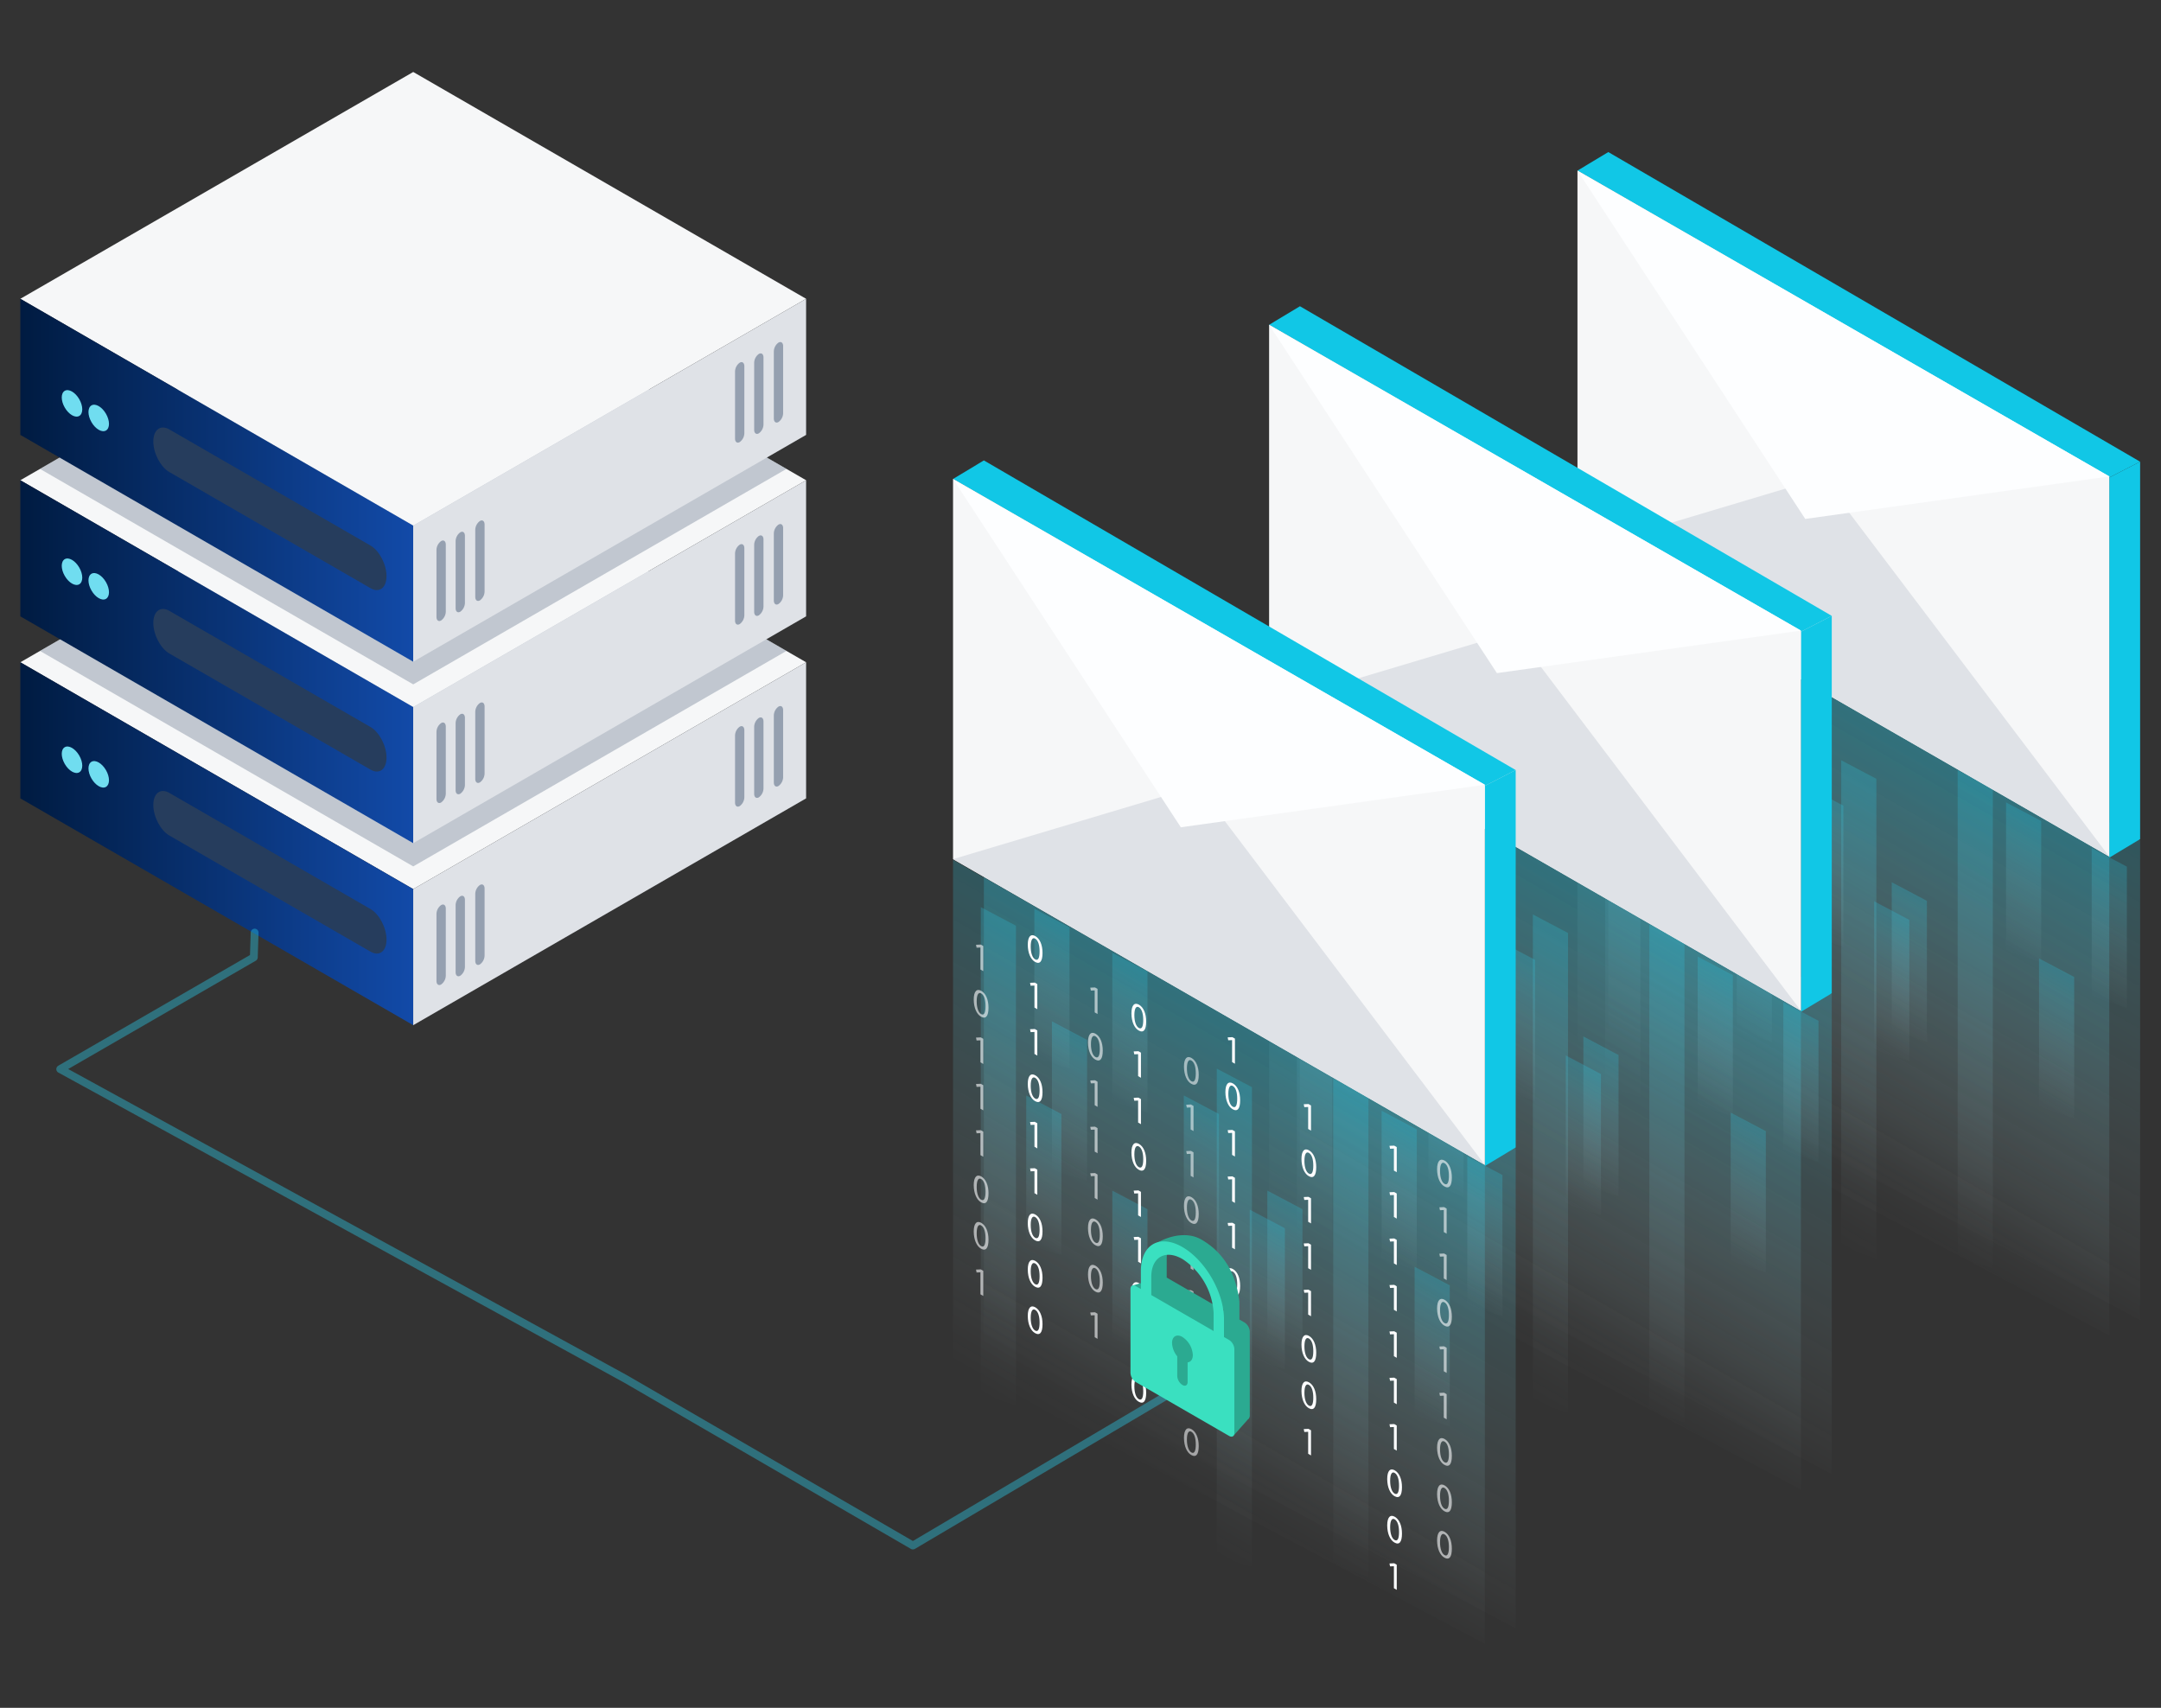 <?xml version="1.0" encoding="utf-8"?>
<svg xmlns="http://www.w3.org/2000/svg" xmlns:xlink="http://www.w3.org/1999/xlink" width="552" height="436.251" viewBox="0 0 552 436.251"><rect x="0" y="0" width="552" height="436.251" fill="#333333" stroke="none"/><defs><style>.cls-1,.cls-10,.cls-11,.cls-12,.cls-13,.cls-14,.cls-15,.cls-16,.cls-2,.cls-21,.cls-22,.cls-23,.cls-24,.cls-25,.cls-26,.cls-27,.cls-28,.cls-29,.cls-3,.cls-30,.cls-31,.cls-32,.cls-33,.cls-34,.cls-35,.cls-36,.cls-37,.cls-38,.cls-39,.cls-4,.cls-40,.cls-41,.cls-42,.cls-43,.cls-44,.cls-45,.cls-46,.cls-47,.cls-48,.cls-49,.cls-5,.cls-50,.cls-51,.cls-52,.cls-6,.cls-7,.cls-8,.cls-9{opacity:0.47;}.cls-1{fill:url(#Verlauf_Visual_Icontiefe);}.cls-2{fill:url(#Verlauf_Visual_Icontiefe-2);}.cls-3{fill:url(#Verlauf_Visual_Icontiefe-3);}.cls-4{fill:url(#Verlauf_Visual_Icontiefe-4);}.cls-5{fill:url(#Verlauf_Visual_Icontiefe-5);}.cls-6{fill:url(#Verlauf_Visual_Icontiefe-6);}.cls-7{fill:url(#Verlauf_Visual_Icontiefe-7);}.cls-8{fill:url(#Verlauf_Visual_Icontiefe-8);}.cls-9{fill:url(#Verlauf_Visual_Icontiefe-9);}.cls-10{fill:url(#Verlauf_Visual_Icontiefe-10);}.cls-11{fill:url(#Verlauf_Visual_Icontiefe-11);}.cls-12{fill:url(#Verlauf_Visual_Icontiefe-12);}.cls-13{fill:url(#Verlauf_Visual_Icontiefe-13);}.cls-14{fill:url(#Verlauf_Visual_Icontiefe-14);}.cls-15{fill:url(#Verlauf_Visual_Icontiefe-15);}.cls-16{fill:url(#Verlauf_Visual_Icontiefe-16);}.cls-17{fill:#11c7e6;}.cls-18{fill:#f6f7f8;}.cls-19{fill:#dfe2e7;}.cls-20{fill:#fdfeff;}.cls-21{fill:url(#Verlauf_Visual_Icontiefe-17);}.cls-22{fill:url(#Verlauf_Visual_Icontiefe-18);}.cls-23{fill:url(#Verlauf_Visual_Icontiefe-19);}.cls-24{fill:url(#Verlauf_Visual_Icontiefe-20);}.cls-25{fill:url(#Verlauf_Visual_Icontiefe-21);}.cls-26{fill:url(#Verlauf_Visual_Icontiefe-22);}.cls-27{fill:url(#Verlauf_Visual_Icontiefe-23);}.cls-28{fill:url(#Verlauf_Visual_Icontiefe-24);}.cls-29{fill:url(#Verlauf_Visual_Icontiefe-25);}.cls-30{fill:url(#Verlauf_Visual_Icontiefe-26);}.cls-31{fill:url(#Verlauf_Visual_Icontiefe-27);}.cls-32{fill:url(#Verlauf_Visual_Icontiefe-28);}.cls-33{fill:url(#Verlauf_Visual_Icontiefe-29);}.cls-34{fill:url(#Verlauf_Visual_Icontiefe-30);}.cls-35{fill:url(#Verlauf_Visual_Icontiefe-31);}.cls-36{fill:url(#Verlauf_Visual_Icontiefe-32);}.cls-37{fill:url(#Verlauf_Visual_Icontiefe-33);}.cls-38{fill:url(#Verlauf_Visual_Icontiefe-34);}.cls-39{fill:url(#Verlauf_Visual_Icontiefe-35);}.cls-40{fill:url(#Verlauf_Visual_Icontiefe-36);}.cls-41{fill:url(#Verlauf_Visual_Icontiefe-37);}.cls-42{fill:url(#Verlauf_Visual_Icontiefe-38);}.cls-43{fill:url(#Verlauf_Visual_Icontiefe-39);}.cls-44{fill:url(#Verlauf_Visual_Icontiefe-40);}.cls-45{fill:url(#Verlauf_Visual_Icontiefe-41);}.cls-46{fill:url(#Verlauf_Visual_Icontiefe-42);}.cls-47{fill:url(#Verlauf_Visual_Icontiefe-43);}.cls-48{fill:url(#Verlauf_Visual_Icontiefe-44);}.cls-49{fill:url(#Verlauf_Visual_Icontiefe-45);}.cls-50{fill:url(#Verlauf_Visual_Icontiefe-46);}.cls-51{fill:url(#Verlauf_Visual_Icontiefe-47);}.cls-52{fill:url(#Verlauf_Visual_Icontiefe-48);}.cls-53{opacity:0.55;}.cls-54{opacity:0.6;}.cls-55{fill:#718095;}.cls-55,.cls-62{opacity:0.4;}.cls-56{fill:url(#Verlauf_Visuals_dark_2);}.cls-57{fill:#263d5d;}.cls-58{fill:#70ddf0;}.cls-59{fill:url(#Verlauf_Visuals_dark_2-2);}.cls-60{fill:url(#Verlauf_Visuals_dark_2-3);}.cls-61{fill:#95a0b0;}.cls-62{fill:none;stroke:#28cce8;stroke-linecap:round;stroke-linejoin:round;stroke-width:2px;}.cls-63{fill:#2baa91;}.cls-64{fill:#3ae0c0;}</style><linearGradient id="Verlauf_Visual_Icontiefe" x1="449.575" y1="287.562" x2="505.442" y2="190.798" gradientUnits="userSpaceOnUse"><stop offset="0" stop-color="#e7f9fc" stop-opacity="0"/><stop offset="1" stop-color="#28cce8" stop-opacity="0.5"/></linearGradient><linearGradient id="Verlauf_Visual_Icontiefe-2" x1="441.699" y1="291.5" x2="497.565" y2="194.737" xlink:href="#Verlauf_Visual_Icontiefe"/><linearGradient id="Verlauf_Visual_Icontiefe-3" x1="387.114" y1="264.08" x2="441.154" y2="170.48" xlink:href="#Verlauf_Visual_Icontiefe"/><linearGradient id="Verlauf_Visual_Icontiefe-4" x1="477.144" y1="307.841" x2="531.184" y2="214.241" xlink:href="#Verlauf_Visual_Icontiefe"/><linearGradient id="Verlauf_Visual_Icontiefe-5" x1="447.395" y1="305.324" x2="501.435" y2="211.724" xlink:href="#Verlauf_Visual_Icontiefe"/><linearGradient id="Verlauf_Visual_Icontiefe-6" x1="424.008" y1="217.578" x2="440.599" y2="188.842" xlink:href="#Verlauf_Visual_Icontiefe"/><linearGradient id="Verlauf_Visual_Icontiefe-7" x1="417.444" y1="236.512" x2="434.035" y2="207.776" xlink:href="#Verlauf_Visual_Icontiefe"/><linearGradient id="Verlauf_Visual_Icontiefe-8" x1="439.433" y1="200.083" x2="456.024" y2="171.347" xlink:href="#Verlauf_Visual_Icontiefe"/><linearGradient id="Verlauf_Visual_Icontiefe-9" x1="457.694" y1="236.512" x2="474.285" y2="207.776" xlink:href="#Verlauf_Visual_Icontiefe"/><linearGradient id="Verlauf_Visual_Icontiefe-10" x1="439.433" y1="260.825" x2="456.024" y2="232.089" xlink:href="#Verlauf_Visual_Icontiefe"/><linearGradient id="Verlauf_Visual_Icontiefe-11" x1="516.648" y1="280.273" x2="533.238" y2="251.537" xlink:href="#Verlauf_Visual_Icontiefe"/><linearGradient id="Verlauf_Visual_Icontiefe-12" x1="530.104" y1="252.086" x2="546.695" y2="223.35" xlink:href="#Verlauf_Visual_Icontiefe"/><linearGradient id="Verlauf_Visual_Icontiefe-13" x1="419.519" y1="188.845" x2="436.11" y2="160.109" xlink:href="#Verlauf_Visual_Icontiefe"/><linearGradient id="Verlauf_Visual_Icontiefe-14" x1="479.025" y1="260.82" x2="495.616" y2="232.084" xlink:href="#Verlauf_Visual_Icontiefe"/><linearGradient id="Verlauf_Visual_Icontiefe-15" x1="474.537" y1="265.685" x2="491.127" y2="236.949" xlink:href="#Verlauf_Visual_Icontiefe"/><linearGradient id="Verlauf_Visual_Icontiefe-16" x1="508.222" y1="240.418" x2="524.813" y2="211.682" xlink:href="#Verlauf_Visual_Icontiefe"/><linearGradient id="Verlauf_Visual_Icontiefe-17" x1="370.809" y1="326.945" x2="426.676" y2="230.181" xlink:href="#Verlauf_Visual_Icontiefe"/><linearGradient id="Verlauf_Visual_Icontiefe-18" x1="362.933" y1="330.884" x2="418.799" y2="234.12" xlink:href="#Verlauf_Visual_Icontiefe"/><linearGradient id="Verlauf_Visual_Icontiefe-19" x1="308.348" y1="303.463" x2="362.388" y2="209.863" xlink:href="#Verlauf_Visual_Icontiefe"/><linearGradient id="Verlauf_Visual_Icontiefe-20" x1="398.377" y1="347.224" x2="452.417" y2="253.624" xlink:href="#Verlauf_Visual_Icontiefe"/><linearGradient id="Verlauf_Visual_Icontiefe-21" x1="368.629" y1="344.707" x2="422.669" y2="251.107" xlink:href="#Verlauf_Visual_Icontiefe"/><linearGradient id="Verlauf_Visual_Icontiefe-22" x1="345.242" y1="256.961" x2="361.833" y2="228.225" xlink:href="#Verlauf_Visual_Icontiefe"/><linearGradient id="Verlauf_Visual_Icontiefe-23" x1="338.678" y1="275.895" x2="355.269" y2="247.159" xlink:href="#Verlauf_Visual_Icontiefe"/><linearGradient id="Verlauf_Visual_Icontiefe-24" x1="360.667" y1="239.466" x2="377.258" y2="210.73" xlink:href="#Verlauf_Visual_Icontiefe"/><linearGradient id="Verlauf_Visual_Icontiefe-25" x1="378.928" y1="275.895" x2="395.518" y2="247.159" xlink:href="#Verlauf_Visual_Icontiefe"/><linearGradient id="Verlauf_Visual_Icontiefe-26" x1="360.667" y1="300.208" x2="377.258" y2="271.472" xlink:href="#Verlauf_Visual_Icontiefe"/><linearGradient id="Verlauf_Visual_Icontiefe-27" x1="437.881" y1="319.656" x2="454.472" y2="290.92" xlink:href="#Verlauf_Visual_Icontiefe"/><linearGradient id="Verlauf_Visual_Icontiefe-28" x1="451.338" y1="291.469" x2="467.929" y2="262.733" xlink:href="#Verlauf_Visual_Icontiefe"/><linearGradient id="Verlauf_Visual_Icontiefe-29" x1="340.753" y1="228.228" x2="357.344" y2="199.492" xlink:href="#Verlauf_Visual_Icontiefe"/><linearGradient id="Verlauf_Visual_Icontiefe-30" x1="400.259" y1="300.203" x2="416.85" y2="271.467" xlink:href="#Verlauf_Visual_Icontiefe"/><linearGradient id="Verlauf_Visual_Icontiefe-31" x1="395.77" y1="305.068" x2="412.361" y2="276.332" xlink:href="#Verlauf_Visual_Icontiefe"/><linearGradient id="Verlauf_Visual_Icontiefe-32" x1="429.456" y1="279.801" x2="446.047" y2="251.065" xlink:href="#Verlauf_Visual_Icontiefe"/><linearGradient id="Verlauf_Visual_Icontiefe-33" x1="290.074" y1="366.328" x2="345.941" y2="269.564" xlink:href="#Verlauf_Visual_Icontiefe"/><linearGradient id="Verlauf_Visual_Icontiefe-34" x1="282.197" y1="370.267" x2="338.064" y2="273.503" xlink:href="#Verlauf_Visual_Icontiefe"/><linearGradient id="Verlauf_Visual_Icontiefe-35" x1="227.613" y1="342.846" x2="281.653" y2="249.246" xlink:href="#Verlauf_Visual_Icontiefe"/><linearGradient id="Verlauf_Visual_Icontiefe-36" x1="317.642" y1="386.607" x2="371.682" y2="293.007" xlink:href="#Verlauf_Visual_Icontiefe"/><linearGradient id="Verlauf_Visual_Icontiefe-37" x1="287.893" y1="384.09" x2="341.933" y2="290.49" xlink:href="#Verlauf_Visual_Icontiefe"/><linearGradient id="Verlauf_Visual_Icontiefe-38" x1="264.507" y1="296.344" x2="281.098" y2="267.608" xlink:href="#Verlauf_Visual_Icontiefe"/><linearGradient id="Verlauf_Visual_Icontiefe-39" x1="257.943" y1="315.278" x2="274.534" y2="286.542" xlink:href="#Verlauf_Visual_Icontiefe"/><linearGradient id="Verlauf_Visual_Icontiefe-40" x1="279.932" y1="278.849" x2="296.523" y2="250.113" xlink:href="#Verlauf_Visual_Icontiefe"/><linearGradient id="Verlauf_Visual_Icontiefe-41" x1="298.192" y1="315.278" x2="314.783" y2="286.542" xlink:href="#Verlauf_Visual_Icontiefe"/><linearGradient id="Verlauf_Visual_Icontiefe-42" x1="279.932" y1="339.591" x2="296.523" y2="310.855" xlink:href="#Verlauf_Visual_Icontiefe"/><linearGradient id="Verlauf_Visual_Icontiefe-43" x1="357.146" y1="359.039" x2="373.737" y2="330.303" xlink:href="#Verlauf_Visual_Icontiefe"/><linearGradient id="Verlauf_Visual_Icontiefe-44" x1="370.603" y1="330.852" x2="387.194" y2="302.116" xlink:href="#Verlauf_Visual_Icontiefe"/><linearGradient id="Verlauf_Visual_Icontiefe-45" x1="260.018" y1="267.611" x2="276.609" y2="238.875" xlink:href="#Verlauf_Visual_Icontiefe"/><linearGradient id="Verlauf_Visual_Icontiefe-46" x1="319.524" y1="339.586" x2="336.115" y2="310.85" xlink:href="#Verlauf_Visual_Icontiefe"/><linearGradient id="Verlauf_Visual_Icontiefe-47" x1="315.035" y1="344.451" x2="331.626" y2="315.715" xlink:href="#Verlauf_Visual_Icontiefe"/><linearGradient id="Verlauf_Visual_Icontiefe-48" x1="348.721" y1="319.184" x2="365.311" y2="290.448" xlink:href="#Verlauf_Visual_Icontiefe"/><linearGradient id="Verlauf_Visuals_dark_2" x1="5.194" y1="215.528" x2="105.553" y2="215.528" gradientUnits="userSpaceOnUse"><stop offset="0" stop-color="#001b41"/><stop offset="1" stop-color="#124aa8"/></linearGradient><linearGradient id="Verlauf_Visuals_dark_2-2" x1="5.194" y1="169.03" x2="105.553" y2="169.03" xlink:href="#Verlauf_Visuals_dark_2"/><linearGradient id="Verlauf_Visuals_dark_2-3" x1="5.194" y1="122.681" x2="105.553" y2="122.681" xlink:href="#Verlauf_Visuals_dark_2"/></defs><title>safe-office-06</title><g id="Email_Encryption" data-name="Email Encryption"><polygon class="cls-1" points="410.82 136.932 410.82 265.187 546.666 337.151 546.666 214.599 410.82 136.932"/><polygon class="cls-2" points="402.944 140.871 402.944 269.125 538.79 341.09 538.79 218.538 402.944 140.871"/><polygon class="cls-3" points="410.035 152.959 410.035 277.313 419.013 280.249 419.013 157.697 410.035 152.959"/><polygon class="cls-4" points="500.065 196.72 500.065 321.075 509.043 324.01 509.043 201.458 500.065 196.72"/><polygon class="cls-5" points="470.316 194.204 470.316 318.558 479.294 321.493 479.294 198.941 470.316 194.204"/><polygon class="cls-6" points="428.205 182.132 428.205 220.001 437.183 222.936 437.183 186.869 428.205 182.132"/><polygon class="cls-7" points="421.641 201.066 421.641 238.935 430.619 241.871 430.619 205.804 421.641 201.066"/><polygon class="cls-8" points="443.63 164.637 443.63 202.506 452.608 205.441 452.608 169.374 443.63 164.637"/><polygon class="cls-9" points="461.89 201.066 461.89 238.935 470.868 241.871 470.868 205.804 461.89 201.066"/><polygon class="cls-10" points="443.63 225.379 443.63 263.248 452.608 266.183 452.608 230.116 443.63 225.379"/><polygon class="cls-11" points="520.844 244.827 520.844 282.696 529.822 285.632 529.822 249.565 520.844 244.827"/><polygon class="cls-12" points="534.301 216.64 534.301 254.509 543.279 257.444 543.279 221.377 534.301 216.64"/><polygon class="cls-13" points="423.716 153.399 423.716 191.268 432.694 194.204 432.694 158.137 423.716 153.399"/><polygon class="cls-14" points="483.222 225.374 483.222 263.243 492.2 266.179 492.2 230.112 483.222 225.374"/><polygon class="cls-15" points="478.733 230.239 478.733 268.108 487.711 271.043 487.711 234.976 478.733 230.239"/><polygon class="cls-16" points="512.419 204.972 512.419 242.841 521.396 245.776 521.396 209.71 512.419 204.972"/><polygon class="cls-17" points="546.666 214.345 546.666 117.939 538.79 121.977 538.79 219.087 546.666 214.345"/><polygon class="cls-17" points="410.82 38.844 546.666 117.939 538.79 121.977 402.944 43.585 410.82 38.844"/><polygon class="cls-18" points="402.944 43.585 402.944 140.695 538.79 218.809 538.79 121.699 402.944 43.585"/><polygon class="cls-19" points="402.944 140.695 465.564 121.977 538.79 218.809 402.944 140.695"/><polygon class="cls-20" points="402.944 43.585 461.13 132.559 538.79 121.699 402.944 43.585"/><polygon class="cls-21" points="332.054 176.315 332.054 304.57 467.9 376.534 467.9 253.982 332.054 176.315"/><polygon class="cls-22" points="324.177 180.254 324.177 308.508 460.024 380.473 460.024 257.921 324.177 180.254"/><polygon class="cls-23" points="331.269 192.342 331.269 316.696 340.247 319.632 340.247 197.08 331.269 192.342"/><polygon class="cls-24" points="421.299 236.103 421.299 360.458 430.277 363.393 430.277 240.841 421.299 236.103"/><polygon class="cls-25" points="391.55 233.587 391.55 357.941 400.528 360.876 400.528 238.324 391.55 233.587"/><polygon class="cls-26" points="349.439 221.515 349.439 259.384 358.417 262.319 358.417 226.252 349.439 221.515"/><polygon class="cls-27" points="342.875 240.449 342.875 278.318 351.853 281.254 351.853 245.187 342.875 240.449"/><polygon class="cls-28" points="364.864 204.02 364.864 241.889 373.842 244.824 373.842 208.758 364.864 204.02"/><polygon class="cls-29" points="383.124 240.449 383.124 278.318 392.102 281.254 392.102 245.187 383.124 240.449"/><polygon class="cls-30" points="364.864 264.762 364.864 302.631 373.842 305.566 373.842 269.499 364.864 264.762"/><polygon class="cls-31" points="442.078 284.21 442.078 322.079 451.056 325.015 451.056 288.948 442.078 284.21"/><polygon class="cls-32" points="455.535 256.023 455.535 293.892 464.513 296.827 464.513 260.76 455.535 256.023"/><polygon class="cls-33" points="344.95 192.782 344.95 230.651 353.928 233.587 353.928 197.52 344.95 192.782"/><polygon class="cls-34" points="404.456 264.757 404.456 302.626 413.434 305.562 413.434 269.495 404.456 264.757"/><polygon class="cls-35" points="399.967 269.622 399.967 307.491 408.945 310.426 408.945 274.36 399.967 269.622"/><polygon class="cls-36" points="433.652 244.355 433.652 282.224 442.63 285.16 442.63 249.093 433.652 244.355"/><polygon class="cls-17" points="467.9 253.728 467.9 157.322 460.024 161.36 460.024 258.47 467.9 253.728"/><polygon class="cls-17" points="332.054 78.227 467.9 157.322 460.024 161.36 324.177 82.968 332.054 78.227"/><polygon class="cls-18" points="324.177 82.968 324.177 180.078 460.024 258.192 460.024 161.082 324.177 82.968"/><polygon class="cls-19" points="324.177 180.078 386.798 161.36 460.024 258.192 324.177 180.078"/><polygon class="cls-20" points="324.177 82.968 382.364 171.942 460.024 161.082 324.177 82.968"/><polygon class="cls-37" points="251.319 215.698 251.319 343.953 387.165 415.917 387.165 293.365 251.319 215.698"/><polygon class="cls-38" points="243.442 219.637 243.442 347.891 379.288 419.856 379.288 297.304 243.442 219.637"/><polygon class="cls-39" points="250.534 231.725 250.534 356.079 259.512 359.015 259.512 236.463 250.534 231.725"/><polygon class="cls-40" points="340.563 275.486 340.563 399.841 349.541 402.776 349.541 280.224 340.563 275.486"/><polygon class="cls-41" points="310.815 272.97 310.815 397.324 319.793 400.259 319.793 277.707 310.815 272.97"/><polygon class="cls-42" points="268.704 260.898 268.704 298.767 277.681 301.702 277.681 265.635 268.704 260.898"/><polygon class="cls-43" points="262.14 279.832 262.14 317.701 271.118 320.637 271.118 284.57 262.14 279.832"/><polygon class="cls-44" points="284.129 243.403 284.129 281.272 293.107 284.207 293.107 248.141 284.129 243.403"/><polygon class="cls-45" points="302.389 279.832 302.389 317.701 311.367 320.637 311.367 284.57 302.389 279.832"/><polygon class="cls-46" points="284.129 304.145 284.129 342.014 293.107 344.949 293.107 308.883 284.129 304.145"/><polygon class="cls-47" points="361.343 323.593 361.343 361.462 370.321 364.398 370.321 328.331 361.343 323.593"/><polygon class="cls-48" points="374.8 295.406 374.8 333.275 383.777 336.21 383.777 300.143 374.8 295.406"/><polygon class="cls-49" points="264.215 232.165 264.215 270.034 273.193 272.97 273.193 236.903 264.215 232.165"/><polygon class="cls-50" points="323.721 304.14 323.721 342.009 332.699 344.945 332.699 308.878 323.721 304.14"/><polygon class="cls-51" points="319.232 309.005 319.232 346.874 328.21 349.809 328.21 313.743 319.232 309.005"/><polygon class="cls-52" points="352.917 283.738 352.917 321.607 361.895 324.543 361.895 288.476 352.917 283.738"/><polygon class="cls-17" points="387.165 293.112 387.165 196.705 379.288 200.743 379.288 297.853 387.165 293.112"/><polygon class="cls-17" points="251.319 117.61 387.165 196.705 379.288 200.743 243.442 122.351 251.319 117.61"/><polygon class="cls-18" points="243.442 122.351 243.442 219.461 379.288 297.575 379.288 200.465 243.442 122.351"/><polygon class="cls-19" points="243.442 219.461 306.062 200.743 379.288 297.575 243.442 219.461"/><polygon class="cls-20" points="243.442 122.351 301.628 211.325 379.288 200.465 243.442 122.351"/><path class="cls-20" d="M266.3,243.432c0,2.182-.7,2.982-1.932,2.271-1.085-.627-1.821-2.227-1.838-4.359,0-2.152.8-2.873,1.933-2.221C265.634,239.8,266.3,241.388,266.3,243.432Zm-3.017-1.643c0,1.668.443,2.872,1.128,3.267.769.444,1.138-.38,1.138-2.019,0-1.579-.352-2.819-1.129-3.268C263.762,239.389,263.284,240.041,263.284,241.789Z"/><path class="cls-20" d="M264.241,251.766l-.017-.01-.966.044-.146-.745,1.215-.05.64.371v6.416l-.726-.418Z"/><path class="cls-20" d="M264.241,263.619l-.017-.01-.966.045-.146-.746,1.215-.049.64.37v6.417l-.726-.419Z"/><path class="cls-20" d="M266.3,278.992c0,2.181-.7,2.982-1.932,2.271-1.085-.627-1.821-2.226-1.838-4.359,0-2.153.8-2.873,1.933-2.221C265.634,275.359,266.3,276.949,266.3,278.992Zm-3.017-1.643c0,1.668.443,2.872,1.128,3.268.769.443,1.138-.381,1.138-2.02,0-1.579-.352-2.818-1.129-3.267C263.762,274.95,263.284,275.6,263.284,277.349Z"/><path class="cls-20" d="M264.241,287.326l-.017-.01-.966.045-.146-.746,1.215-.049.64.37v6.417l-.726-.42Z"/><path class="cls-20" d="M264.241,299.179l-.017-.01-.966.045-.146-.746,1.215-.049.64.371v6.417l-.726-.42Z"/><path class="cls-20" d="M266.3,314.552c0,2.182-.7,2.982-1.932,2.271-1.085-.626-1.821-2.226-1.838-4.359,0-2.152.8-2.873,1.933-2.22C265.634,310.919,266.3,312.508,266.3,314.552Zm-3.017-1.643c0,1.669.443,2.872,1.128,3.267.769.445,1.138-.38,1.138-2.018,0-1.58-.352-2.819-1.129-3.268C263.762,310.509,263.284,311.162,263.284,312.909Z"/><path class="cls-20" d="M266.3,326.406c0,2.181-.7,2.981-1.932,2.27-1.085-.626-1.821-2.225-1.838-4.358,0-2.152.8-2.873,1.933-2.221C265.634,322.773,266.3,324.362,266.3,326.406Zm-3.017-1.644c0,1.669.443,2.872,1.128,3.268.769.444,1.138-.38,1.138-2.019,0-1.58-.352-2.818-1.129-3.267C263.762,322.363,263.284,323.015,263.284,324.762Z"/><path class="cls-20" d="M266.3,338.259c0,2.182-.7,2.982-1.932,2.271-1.085-.627-1.821-2.227-1.838-4.359,0-2.152.8-2.873,1.933-2.221C265.634,334.626,266.3,336.215,266.3,338.259Zm-3.017-1.643c0,1.668.443,2.872,1.128,3.267.769.445,1.138-.38,1.138-2.018,0-1.58-.352-2.82-1.129-3.269C263.762,334.216,263.284,334.869,263.284,336.616Z"/><path class="cls-20" d="M292.778,260.955c0,2.181-.7,2.981-1.932,2.27-1.086-.626-1.821-2.226-1.837-4.358,0-2.153.8-2.873,1.932-2.221C292.112,257.322,292.778,258.912,292.778,260.955Zm-3.018-1.644c0,1.669.445,2.873,1.129,3.268.77.444,1.137-.38,1.137-2.019,0-1.58-.351-2.818-1.129-3.268C290.24,256.913,289.76,257.564,289.76,259.311Z"/><path class="cls-20" d="M290.718,269.289l-.017-.01-.966.045-.145-.746,1.213-.049.642.37v6.417l-.727-.42Z"/><path class="cls-20" d="M290.718,281.142l-.017-.01-.966.044-.145-.745,1.213-.049.642.37v6.417l-.727-.42Z"/><path class="cls-20" d="M292.778,296.515c0,2.182-.7,2.982-1.932,2.271-1.086-.626-1.821-2.226-1.837-4.359,0-2.152.8-2.873,1.932-2.22C292.112,292.882,292.778,294.471,292.778,296.515Zm-3.018-1.643c0,1.669.445,2.872,1.129,3.267.77.444,1.137-.38,1.137-2.018,0-1.58-.351-2.819-1.129-3.268C290.24,292.472,289.76,293.124,289.76,294.872Z"/><path class="cls-20" d="M290.718,304.849l-.017-.01-.966.044-.145-.745,1.213-.049.642.369v6.418l-.727-.419Z"/><path class="cls-20" d="M290.718,316.7l-.017-.01-.966.044-.145-.745,1.213-.049.642.369v6.418l-.727-.42Z"/><path class="cls-20" d="M292.778,332.076c0,2.181-.7,2.98-1.932,2.269-1.086-.626-1.821-2.225-1.837-4.357,0-2.153.8-2.873,1.932-2.222C292.112,328.443,292.778,330.032,292.778,332.076Zm-3.018-1.645c0,1.669.445,2.873,1.129,3.268.77.445,1.137-.379,1.137-2.018,0-1.58-.351-2.819-1.129-3.268C290.24,328.033,289.76,328.684,289.76,330.431Z"/><path class="cls-20" d="M292.778,343.929c0,2.182-.7,2.981-1.932,2.27-1.086-.626-1.821-2.226-1.837-4.358,0-2.152.8-2.873,1.932-2.221C292.112,340.3,292.778,341.885,292.778,343.929Zm-3.018-1.644c0,1.669.445,2.873,1.129,3.267.77.446,1.137-.379,1.137-2.017,0-1.58-.351-2.82-1.129-3.269C290.24,339.886,289.76,340.538,289.76,342.285Z"/><path class="cls-20" d="M292.778,355.782c0,2.181-.7,2.981-1.932,2.27-1.086-.626-1.821-2.225-1.837-4.358,0-2.153.8-2.873,1.932-2.221C292.112,352.149,292.778,353.738,292.778,355.782Zm-3.018-1.644c0,1.669.445,2.873,1.129,3.268.77.444,1.137-.38,1.137-2.019,0-1.579-.351-2.818-1.129-3.267C290.24,351.74,289.76,352.391,289.76,354.138Z"/><g class="cls-53"><path class="cls-20" d="M306.2,274.564c0,2.182-.7,2.981-1.932,2.27-1.085-.626-1.821-2.226-1.838-4.358,0-2.152.8-2.873,1.933-2.222C305.532,270.931,306.2,272.52,306.2,274.564Zm-3.017-1.644c0,1.668.444,2.872,1.128,3.268.77.444,1.138-.38,1.138-2.019,0-1.58-.352-2.819-1.13-3.268C303.66,270.521,303.181,271.173,303.181,272.92Z"/><path class="cls-20" d="M304.138,282.9l-.016-.01-.967.044-.146-.745,1.214-.049.642.369v6.418l-.727-.42Z"/><path class="cls-20" d="M304.138,294.751l-.016-.009-.967.044-.146-.745,1.214-.05.642.37v6.417l-.727-.419Z"/><path class="cls-20" d="M306.2,310.124c0,2.182-.7,2.981-1.932,2.27-1.085-.626-1.821-2.226-1.838-4.357,0-2.153.8-2.873,1.933-2.222C305.532,306.492,306.2,308.081,306.2,310.124Zm-3.017-1.644c0,1.669.444,2.873,1.128,3.268.77.445,1.138-.379,1.138-2.018,0-1.58-.352-2.819-1.13-3.269C303.66,306.082,303.181,306.733,303.181,308.48Z"/><path class="cls-20" d="M304.138,318.458l-.016-.009-.967.043-.146-.745,1.214-.049.642.37v6.417l-.727-.419Z"/><path class="cls-20" d="M304.138,330.312l-.016-.01-.967.043-.146-.745,1.214-.049.642.37v6.417l-.727-.419Z"/><path class="cls-20" d="M306.2,345.684c0,2.182-.7,2.982-1.932,2.271-1.085-.627-1.821-2.227-1.838-4.359,0-2.152.8-2.873,1.933-2.222C305.532,342.051,306.2,343.64,306.2,345.684Zm-3.017-1.643c0,1.667.444,2.873,1.128,3.267.77.444,1.138-.38,1.138-2.018,0-1.58-.352-2.82-1.13-3.269C303.66,341.642,303.181,342.293,303.181,344.041Z"/><path class="cls-20" d="M306.2,357.538c0,2.181-.7,2.981-1.932,2.27-1.085-.627-1.821-2.226-1.838-4.358,0-2.153.8-2.873,1.933-2.222C305.532,353.905,306.2,355.494,306.2,357.538Zm-3.017-1.644c0,1.668.444,2.873,1.128,3.268.77.444,1.138-.38,1.138-2.019,0-1.579-.352-2.819-1.13-3.269C303.66,353.5,303.181,354.147,303.181,355.894Z"/><path class="cls-20" d="M306.2,369.391c0,2.182-.7,2.982-1.932,2.271-1.085-.627-1.821-2.227-1.838-4.359,0-2.152.8-2.873,1.933-2.221C305.532,365.758,306.2,367.347,306.2,369.391Zm-3.017-1.643c0,1.668.444,2.872,1.128,3.267.77.444,1.138-.38,1.138-2.019,0-1.58-.352-2.819-1.13-3.268C303.66,365.348,303.181,366,303.181,367.748Z"/></g><g class="cls-54"><path class="cls-20" d="M370.856,300.78c0,2.181-.7,2.981-1.932,2.27-1.085-.627-1.821-2.226-1.838-4.358,0-2.152.8-2.873,1.932-2.222C370.19,297.147,370.856,298.736,370.856,300.78Zm-3.017-1.644c0,1.668.444,2.872,1.128,3.268.769.444,1.137-.38,1.137-2.02,0-1.579-.35-2.818-1.129-3.267C368.317,296.737,367.839,297.388,367.839,299.136Z"/><path class="cls-20" d="M368.8,309.114l-.017-.01-.967.044-.145-.745,1.215-.05.64.371v6.416l-.726-.419Z"/><path class="cls-20" d="M368.8,320.966l-.017-.009-.967.044-.145-.746,1.215-.048.64.37v6.417l-.726-.419Z"/><path class="cls-20" d="M370.856,336.339c0,2.182-.7,2.983-1.932,2.272-1.085-.627-1.821-2.227-1.838-4.36,0-2.152.8-2.873,1.932-2.22C370.19,332.707,370.856,334.3,370.856,336.339Zm-3.017-1.642c0,1.668.444,2.872,1.128,3.267.769.444,1.137-.381,1.137-2.019,0-1.579-.35-2.819-1.129-3.268C368.317,332.3,367.839,332.949,367.839,334.7Z"/><path class="cls-20" d="M368.8,344.673l-.017-.009-.967.044-.145-.746,1.215-.048.64.37V350.7l-.726-.42Z"/><path class="cls-20" d="M368.8,356.527l-.017-.01-.967.045-.145-.746,1.215-.049.64.37v6.417l-.726-.42Z"/><path class="cls-20" d="M370.856,371.9c0,2.182-.7,2.981-1.932,2.27-1.085-.626-1.821-2.225-1.838-4.358,0-2.152.8-2.873,1.932-2.221C370.19,368.267,370.856,369.856,370.856,371.9Zm-3.017-1.644c0,1.669.444,2.872,1.128,3.268.769.444,1.137-.38,1.137-2.019,0-1.58-.35-2.818-1.129-3.267C368.317,367.857,367.839,368.509,367.839,370.256Z"/><path class="cls-20" d="M370.856,383.753c0,2.182-.7,2.982-1.932,2.271-1.085-.626-1.821-2.226-1.838-4.358,0-2.153.8-2.874,1.932-2.221C370.19,380.121,370.856,381.709,370.856,383.753Zm-3.017-1.643c0,1.669.444,2.872,1.128,3.267.769.445,1.137-.379,1.137-2.018,0-1.58-.35-2.818-1.129-3.268C368.317,379.71,367.839,380.363,367.839,382.11Z"/><path class="cls-20" d="M370.856,395.607c0,2.182-.7,2.981-1.932,2.27-1.085-.627-1.821-2.226-1.838-4.358,0-2.152.8-2.873,1.932-2.222C370.19,391.974,370.856,393.563,370.856,395.607Zm-3.017-1.644c0,1.668.444,2.872,1.128,3.268.769.444,1.137-.38,1.137-2.019,0-1.58-.35-2.819-1.129-3.268C368.317,391.564,367.839,392.216,367.839,393.963Z"/></g><g class="cls-54"><path class="cls-20" d="M250.441,242.048l-.016-.009-.967.043-.146-.746,1.215-.048.641.37v6.417l-.727-.419Z"/><path class="cls-20" d="M252.5,257.42c0,2.182-.7,2.982-1.933,2.271-1.085-.626-1.821-2.226-1.838-4.358,0-2.153.8-2.874,1.933-2.221C251.835,253.788,252.5,255.376,252.5,257.42Zm-3.018-1.643c0,1.669.443,2.873,1.128,3.267.77.445,1.138-.379,1.138-2.018,0-1.579-.352-2.818-1.129-3.268C249.963,253.378,249.484,254.03,249.484,255.777Z"/><path class="cls-20" d="M250.441,265.754l-.016-.009-.967.044-.146-.746,1.215-.048.641.37v6.417l-.727-.42Z"/><path class="cls-20" d="M250.441,277.608l-.016-.01-.967.044-.146-.745,1.215-.049.641.37v6.417l-.727-.42Z"/><path class="cls-20" d="M250.441,289.461l-.016-.009-.967.044-.146-.746,1.215-.049.641.371v6.416l-.727-.419Z"/><path class="cls-20" d="M252.5,304.834c0,2.182-.7,2.982-1.933,2.271-1.085-.627-1.821-2.227-1.838-4.358,0-2.153.8-2.873,1.933-2.222C251.835,301.2,252.5,302.791,252.5,304.834Zm-3.018-1.643c0,1.668.443,2.872,1.128,3.267.77.445,1.138-.379,1.138-2.019,0-1.579-.352-2.818-1.129-3.268C249.963,300.791,249.484,301.443,249.484,303.191Z"/><path class="cls-20" d="M252.5,316.687c0,2.182-.7,2.982-1.933,2.271-1.085-.626-1.821-2.226-1.838-4.359,0-2.152.8-2.873,1.933-2.221C251.835,313.054,252.5,314.644,252.5,316.687Zm-3.018-1.643c0,1.668.443,2.872,1.128,3.268.77.443,1.138-.381,1.138-2.02,0-1.579-.352-2.818-1.129-3.267C249.963,312.645,249.484,313.3,249.484,315.044Z"/><path class="cls-20" d="M250.441,325.021l-.016-.01-.967.045-.146-.746,1.215-.049.641.37v6.417l-.727-.419Z"/></g><g class="cls-54"><path class="cls-20" d="M279.626,253l-.017-.009-.967.045-.145-.746,1.214-.049.641.37v6.417l-.726-.42Z"/><path class="cls-20" d="M281.686,268.374c0,2.182-.7,2.982-1.932,2.271-1.085-.626-1.822-2.226-1.838-4.358,0-2.153.8-2.873,1.932-2.221C281.019,264.742,281.686,266.332,281.686,268.374Zm-3.017-1.643c0,1.669.443,2.873,1.128,3.268.769.444,1.137-.38,1.137-2.019,0-1.58-.351-2.818-1.129-3.268C279.147,264.333,278.669,264.984,278.669,266.731Z"/><path class="cls-20" d="M279.626,276.708l-.017-.009-.967.044L278.5,276l1.214-.049.641.37v6.417l-.726-.42Z"/><path class="cls-20" d="M279.626,288.562l-.017-.01-.967.044-.145-.745,1.214-.049.641.37v6.417l-.726-.42Z"/><path class="cls-20" d="M279.626,300.416l-.017-.01-.967.044-.145-.745,1.214-.049.641.369v6.418l-.726-.42Z"/><path class="cls-20" d="M281.686,315.789c0,2.181-.7,2.981-1.932,2.27-1.085-.627-1.822-2.226-1.838-4.358,0-2.153.8-2.873,1.932-2.222C281.019,312.156,281.686,313.745,281.686,315.789Zm-3.017-1.644c0,1.668.443,2.872,1.128,3.268.769.444,1.137-.38,1.137-2.019,0-1.58-.351-2.819-1.129-3.269C279.147,311.746,278.669,312.4,278.669,314.145Z"/><path class="cls-20" d="M281.686,327.642c0,2.182-.7,2.981-1.932,2.27-1.085-.626-1.822-2.226-1.838-4.358,0-2.152.8-2.873,1.932-2.221C281.019,324.009,281.686,325.6,281.686,327.642ZM278.669,326c0,1.668.443,2.873,1.128,3.267.769.445,1.137-.379,1.137-2.017,0-1.581-.351-2.82-1.129-3.269C279.147,323.6,278.669,324.25,278.669,326Z"/><path class="cls-20" d="M279.626,335.976l-.017-.01-.967.044-.145-.745,1.214-.05.641.37V342l-.726-.419Z"/></g><path class="cls-20" d="M314.721,265.7l-.016-.01-.967.044-.146-.745,1.215-.049.641.369v6.418l-.727-.42Z"/><path class="cls-20" d="M316.782,281.07c0,2.181-.7,2.981-1.933,2.27-1.085-.627-1.82-2.226-1.838-4.358,0-2.152.8-2.873,1.933-2.222C316.116,277.437,316.782,279.026,316.782,281.07Zm-3.018-1.644c0,1.668.445,2.872,1.128,3.268.77.444,1.138-.38,1.138-2.019,0-1.58-.351-2.819-1.129-3.268C314.243,277.027,313.764,277.679,313.764,279.426Z"/><path class="cls-20" d="M314.721,289.4l-.016-.01-.967.044-.146-.745,1.215-.05.641.37v6.417l-.727-.419Z"/><path class="cls-20" d="M314.721,301.257l-.016-.009-.967.043-.146-.745,1.215-.049.641.37v6.417l-.727-.419Z"/><path class="cls-20" d="M314.721,313.111l-.016-.01-.967.043-.146-.745,1.215-.049.641.37v6.417l-.727-.419Z"/><path class="cls-20" d="M316.782,328.483c0,2.182-.7,2.981-1.933,2.27-1.085-.626-1.82-2.225-1.838-4.358,0-2.152.8-2.873,1.933-2.221C316.116,324.85,316.782,326.439,316.782,328.483Zm-3.018-1.644c0,1.669.445,2.873,1.128,3.268.77.444,1.138-.38,1.138-2.019,0-1.579-.351-2.818-1.129-3.267C314.243,324.441,313.764,325.092,313.764,326.839Z"/><path class="cls-20" d="M316.782,340.336c0,2.182-.7,2.982-1.933,2.271-1.085-.627-1.82-2.227-1.838-4.358,0-2.153.8-2.874,1.933-2.222C316.116,336.7,316.782,338.292,316.782,340.336Zm-3.018-1.643c0,1.668.445,2.873,1.128,3.267.77.445,1.138-.379,1.138-2.018,0-1.579-.351-2.819-1.129-3.269C314.243,336.294,313.764,336.946,313.764,338.693Z"/><path class="cls-20" d="M314.721,348.67l-.016-.009-.967.044-.146-.746,1.215-.048.641.37V354.7l-.727-.42Z"/><path class="cls-20" d="M356.055,293.412l-.016-.01-.967.043-.146-.745,1.215-.049.641.37v6.417l-.727-.419Z"/><path class="cls-20" d="M356.055,305.265l-.016-.01-.967.043-.146-.745,1.215-.049.641.37v6.417l-.727-.418Z"/><path class="cls-20" d="M356.055,317.118l-.016-.01-.967.044-.146-.745,1.215-.049.641.37v6.417l-.727-.42Z"/><path class="cls-20" d="M356.055,328.971l-.016-.01-.967.044-.146-.745,1.215-.049.641.371V335l-.727-.42Z"/><path class="cls-20" d="M356.055,340.825l-.016-.01-.967.044-.146-.745,1.215-.05.641.371v6.416l-.727-.419Z"/><path class="cls-20" d="M356.055,352.678l-.016-.01-.967.044-.146-.745,1.215-.05.641.372v6.416l-.727-.419Z"/><path class="cls-20" d="M356.055,364.531l-.016-.01-.967.045-.146-.746,1.215-.049.641.37v6.417l-.727-.419Z"/><path class="cls-20" d="M358.116,379.9c0,2.181-.7,2.982-1.933,2.271-1.085-.627-1.82-2.226-1.838-4.359,0-2.152.8-2.873,1.933-2.221C357.45,376.271,358.116,377.861,358.116,379.9Zm-3.018-1.643c0,1.668.445,2.872,1.128,3.268.771.443,1.138-.381,1.138-2.02,0-1.579-.351-2.818-1.129-3.267C355.577,375.862,355.1,376.513,355.1,378.261Z"/><path class="cls-20" d="M358.116,391.757c0,2.182-.7,2.982-1.933,2.271-1.085-.626-1.82-2.226-1.838-4.359,0-2.152.8-2.873,1.933-2.22C357.45,388.124,358.116,389.714,358.116,391.757Zm-3.018-1.643c0,1.669.445,2.873,1.128,3.267.771.445,1.138-.38,1.138-2.018,0-1.58-.351-2.819-1.129-3.268C355.577,387.715,355.1,388.367,355.1,390.114Z"/><path class="cls-20" d="M356.055,400.091l-.016-.009-.967.044-.146-.746,1.215-.048.641.37v6.417l-.727-.42Z"/><path class="cls-20" d="M334.154,282.783l-.017-.01-.966.043-.146-.745,1.214-.049.642.37v6.417l-.727-.419Z"/><path class="cls-20" d="M336.215,298.155c0,2.181-.7,2.981-1.933,2.27-1.085-.626-1.821-2.225-1.838-4.358,0-2.152.8-2.873,1.933-2.221C335.548,294.522,336.215,296.111,336.215,298.155Zm-3.018-1.644c0,1.669.443,2.873,1.128,3.268.769.444,1.138-.38,1.138-2.019,0-1.579-.352-2.818-1.129-3.267C333.675,294.113,333.2,294.764,333.2,296.511Z"/><path class="cls-20" d="M334.154,306.489l-.017-.01-.966.044-.146-.745,1.214-.049.642.37v6.417l-.727-.42Z"/><path class="cls-20" d="M334.154,318.342l-.017-.009-.966.043-.146-.745,1.214-.048.642.37v6.417l-.727-.42Z"/><path class="cls-20" d="M334.154,330.2l-.017-.01-.966.044-.146-.745,1.214-.05.642.371v6.416l-.727-.419Z"/><path class="cls-20" d="M336.215,345.569c0,2.181-.7,2.981-1.933,2.27-1.085-.627-1.821-2.226-1.838-4.358,0-2.152.8-2.873,1.933-2.222C335.548,341.936,336.215,343.525,336.215,345.569Zm-3.018-1.644c0,1.668.443,2.872,1.128,3.268.769.444,1.138-.38,1.138-2.02,0-1.579-.352-2.818-1.129-3.267C333.675,341.526,333.2,342.177,333.2,343.925Z"/><path class="cls-20" d="M336.215,357.421c0,2.182-.7,2.983-1.933,2.272-1.085-.627-1.821-2.227-1.838-4.36,0-2.152.8-2.873,1.933-2.22C335.548,353.789,336.215,355.378,336.215,357.421Zm-3.018-1.642c0,1.668.443,2.872,1.128,3.267.769.444,1.138-.38,1.138-2.019,0-1.579-.352-2.819-1.129-3.268C333.675,353.379,333.2,354.031,333.2,355.779Z"/><path class="cls-20" d="M334.154,365.755l-.017-.009-.966.045-.146-.747,1.214-.048.642.37v6.417l-.727-.419Z"/><polygon class="cls-18" points="105.553 227.112 5.196 169.175 105.553 111.235 205.909 169.173 105.553 227.112"/><polygon class="cls-55" points="105.553 221.318 10.213 166.278 105.554 111.237 200.893 166.277 105.553 221.318"/><polygon class="cls-56" points="105.553 261.88 5.196 203.942 5.194 169.177 105.55 227.114 105.553 261.88"/><polygon class="cls-19" points="105.553 261.878 205.911 203.941 205.908 169.176 105.55 227.113 105.553 261.878"/><path class="cls-57" d="M94.647,243.1l-51.4-29.676c-2.246-1.3-4.084-4.808-4.084-7.8h0c0-3,1.838-4.384,4.084-3.087l51.4,29.675c2.246,1.3,4.084,4.808,4.084,7.8h0C98.731,243.006,96.893,244.4,94.647,243.1Z"/><ellipse class="cls-58" cx="18.394" cy="194.074" rx="2.139" ry="3.705" transform="translate(-94.573 35.198) rotate(-30)"/><ellipse class="cls-58" cx="25.219" cy="197.798" rx="2.139" ry="3.705" transform="translate(-95.521 39.11) rotate(-30)"/><polygon class="cls-18" points="105.553 180.614 5.196 122.676 105.553 64.737 205.909 122.674 105.553 180.614"/><polygon class="cls-55" points="105.553 174.82 10.213 119.779 105.554 64.738 200.893 119.778 105.553 174.82"/><polygon class="cls-59" points="105.553 215.381 5.196 157.444 5.194 122.678 105.55 180.616 105.553 215.381"/><polygon class="cls-19" points="105.553 215.379 205.911 157.443 205.908 122.677 105.55 180.614 105.553 215.379"/><path class="cls-57" d="M94.647,196.6l-51.4-29.675c-2.246-1.3-4.084-4.808-4.084-7.8h0c0-2.994,1.838-4.384,4.084-3.087l51.4,29.676c2.246,1.3,4.084,4.807,4.084,7.8h0C98.731,196.508,96.893,197.9,94.647,196.6Z"/><polygon class="cls-18" points="105.553 134.265 5.196 76.327 105.553 18.387 205.909 76.325 105.553 134.265"/><polygon class="cls-60" points="105.553 169.032 5.196 111.095 5.194 76.329 105.55 134.267 105.553 169.032"/><polygon class="cls-19" points="105.553 169.03 205.911 111.093 205.908 76.328 105.55 134.265 105.553 169.03"/><ellipse class="cls-58" cx="18.394" cy="146.044" rx="2.139" ry="3.705" transform="translate(-70.558 28.763) rotate(-30)"/><ellipse class="cls-58" cx="25.219" cy="149.768" rx="2.139" ry="3.705" transform="translate(-71.506 32.675) rotate(-30)"/><path class="cls-57" d="M94.647,150.251l-51.4-29.675c-2.246-1.3-4.084-4.808-4.084-7.8h0c0-2.995,1.838-4.384,4.084-3.087l51.4,29.675c2.246,1.3,4.084,4.808,4.084,7.8h0C98.731,150.159,96.893,151.548,94.647,150.251Z"/><path class="cls-61" d="M188.946,112.927h0c-.654.377-1.189-.027-1.189-.9V94.921a2.857,2.857,0,0,1,1.189-2.272h0c.654-.378,1.189.027,1.189.9v17.107A2.859,2.859,0,0,1,188.946,112.927Z"/><path class="cls-61" d="M193.835,110.692h0c-.654.378-1.189-.027-1.189-.9V92.686a2.857,2.857,0,0,1,1.189-2.272h0c.654-.378,1.189.027,1.189.9V108.42A2.859,2.859,0,0,1,193.835,110.692Z"/><path class="cls-61" d="M198.854,107.8h0c-.654.377-1.189-.027-1.189-.9V89.79a2.857,2.857,0,0,1,1.189-2.272h0c.654-.378,1.189.027,1.189.9v17.107A2.859,2.859,0,0,1,198.854,107.8Z"/><path class="cls-61" d="M188.946,159.419h0c-.654.378-1.189-.027-1.189-.9V141.413a2.859,2.859,0,0,1,1.189-2.272h0c.654-.377,1.189.027,1.189.9v17.107A2.857,2.857,0,0,1,188.946,159.419Z"/><path class="cls-61" d="M193.835,157.185h0c-.654.377-1.189-.027-1.189-.9V139.178a2.857,2.857,0,0,1,1.189-2.271h0c.654-.378,1.189.026,1.189.9v17.108A2.859,2.859,0,0,1,193.835,157.185Z"/><path class="cls-61" d="M198.854,154.288h0c-.654.378-1.189-.026-1.189-.9V136.282a2.859,2.859,0,0,1,1.189-2.272h0c.654-.377,1.189.027,1.189.9v17.107A2.857,2.857,0,0,1,198.854,154.288Z"/><path class="cls-61" d="M188.946,205.912h0c-.654.378-1.189-.027-1.189-.9V187.906a2.859,2.859,0,0,1,1.189-2.272h0c.654-.378,1.189.027,1.189.9V203.64A2.859,2.859,0,0,1,188.946,205.912Z"/><path class="cls-61" d="M193.835,203.677h0c-.654.378-1.189-.027-1.189-.9V185.671a2.859,2.859,0,0,1,1.189-2.272h0c.654-.377,1.189.027,1.189.9v17.107A2.857,2.857,0,0,1,193.835,203.677Z"/><path class="cls-61" d="M198.854,200.781h0c-.654.378-1.189-.027-1.189-.9V182.775a2.859,2.859,0,0,1,1.189-2.272h0c.654-.378,1.189.027,1.189.9v17.107A2.857,2.857,0,0,1,198.854,200.781Z"/><path class="cls-61" d="M112.683,158.494h0c-.654.377-1.19-.027-1.19-.9V140.487a2.856,2.856,0,0,1,1.19-2.271h0c.654-.378,1.189.026,1.189.9v17.108A2.859,2.859,0,0,1,112.683,158.494Z"/><path class="cls-61" d="M117.571,156.259h0c-.654.377-1.189-.027-1.189-.9V138.253a2.857,2.857,0,0,1,1.189-2.272h0c.654-.378,1.189.027,1.189.9v17.107A2.859,2.859,0,0,1,117.571,156.259Z"/><path class="cls-61" d="M122.591,153.363h0c-.654.377-1.19-.027-1.19-.9V135.357a2.858,2.858,0,0,1,1.19-2.272h0c.654-.378,1.189.026,1.189.9v17.108A2.859,2.859,0,0,1,122.591,153.363Z"/><path class="cls-61" d="M112.683,204.986h0c-.654.378-1.19-.027-1.19-.9V186.98a2.86,2.86,0,0,1,1.19-2.272h0c.654-.377,1.189.027,1.189.9v17.107A2.857,2.857,0,0,1,112.683,204.986Z"/><path class="cls-61" d="M117.571,202.751h0c-.654.378-1.189-.027-1.189-.9V184.745a2.859,2.859,0,0,1,1.189-2.272h0c.654-.377,1.189.027,1.189.9v17.107A2.857,2.857,0,0,1,117.571,202.751Z"/><path class="cls-61" d="M122.591,199.855h0c-.654.378-1.19-.027-1.19-.9V181.849a2.86,2.86,0,0,1,1.19-2.272h0c.654-.377,1.189.027,1.189.9v17.107A2.857,2.857,0,0,1,122.591,199.855Z"/><path class="cls-61" d="M112.683,251.479h0c-.654.377-1.19-.027-1.19-.9V233.473a2.858,2.858,0,0,1,1.19-2.272h0c.654-.378,1.189.027,1.189.9v17.107A2.859,2.859,0,0,1,112.683,251.479Z"/><path class="cls-61" d="M117.571,249.244h0c-.654.378-1.189-.027-1.189-.9V231.238a2.859,2.859,0,0,1,1.189-2.272h0c.654-.378,1.189.027,1.189.9v17.107A2.859,2.859,0,0,1,117.571,249.244Z"/><path class="cls-61" d="M122.591,246.348h0c-.654.377-1.19-.027-1.19-.9V228.342a2.858,2.858,0,0,1,1.19-2.272h0c.654-.378,1.189.027,1.189.9v17.107A2.859,2.859,0,0,1,122.591,246.348Z"/><path class="cls-62" d="M65.042,238.223l-.206,6.322L15.38,273.1l144.41,79.135m0,0,73.4,42.564,77.821-45.993"/><ellipse class="cls-58" cx="18.394" cy="103.04" rx="2.139" ry="3.705" transform="translate(-49.056 23.002) rotate(-30)"/><ellipse class="cls-58" cx="25.219" cy="106.765" rx="2.139" ry="3.705" transform="translate(-50.004 26.914) rotate(-30)"/><path class="cls-63" d="M317.915,337.834l-1.326-.765v-4.6c-.849-7-3.859-12.452-9.711-15.83s-14.166,1.744-14.166,3.723V323l1.325,1.047c-.732-.423-1.326-.08-1.326.766v21.445a2.932,2.932,0,0,0,1.327,2.3l23.878,13.786c.732.423,1.326.08,1.326-.766V340.132A2.932,2.932,0,0,0,317.915,337.834Zm-5.294-3.056-14.6-8.432v-4.6c0-5.068,2.04-3.422,4.372-1.432s7.609,4.02,7.609,9.088Z"/><polygon class="cls-63" points="314.971 366.864 319.041 362.268 318.821 360.996 314.095 358.563 314.971 366.864"/><polygon class="cls-63" points="300.792 357.566 304.862 352.969 304.642 351.698 299.916 349.265 300.792 357.566"/><polygon class="cls-63" points="289.948 336.781 294.019 332.184 291.426 327.771 289.261 328.367 289.948 336.781"/><path class="cls-64" d="M313.977,342.3l-1.327-.765v-4.6c0-6.757-4.761-15-10.613-18.381s-10.612-.63-10.612,6.127v4.595l-1.327-.766c-.733-.423-1.327-.08-1.327.766v21.445a2.934,2.934,0,0,0,1.326,2.3l23.878,13.786c.733.423,1.327.08,1.327-.766V344.6A2.932,2.932,0,0,0,313.977,342.3Zm-10.613,5.7v5.02c0,.846-.594,1.189-1.326.766a2.932,2.932,0,0,1-1.327-2.3v-5.02a5.788,5.788,0,0,1-1.326-3.405c0-1.692,1.187-2.378,2.653-1.532a5.866,5.866,0,0,1,2.653,4.6C304.691,347.263,304.154,347.93,303.364,348.005Zm6.633-8-15.918-9.191v-4.6c0-5.067,3.571-7.129,7.959-4.6A17.62,17.62,0,0,1,310,335.409Z"/></g></svg>